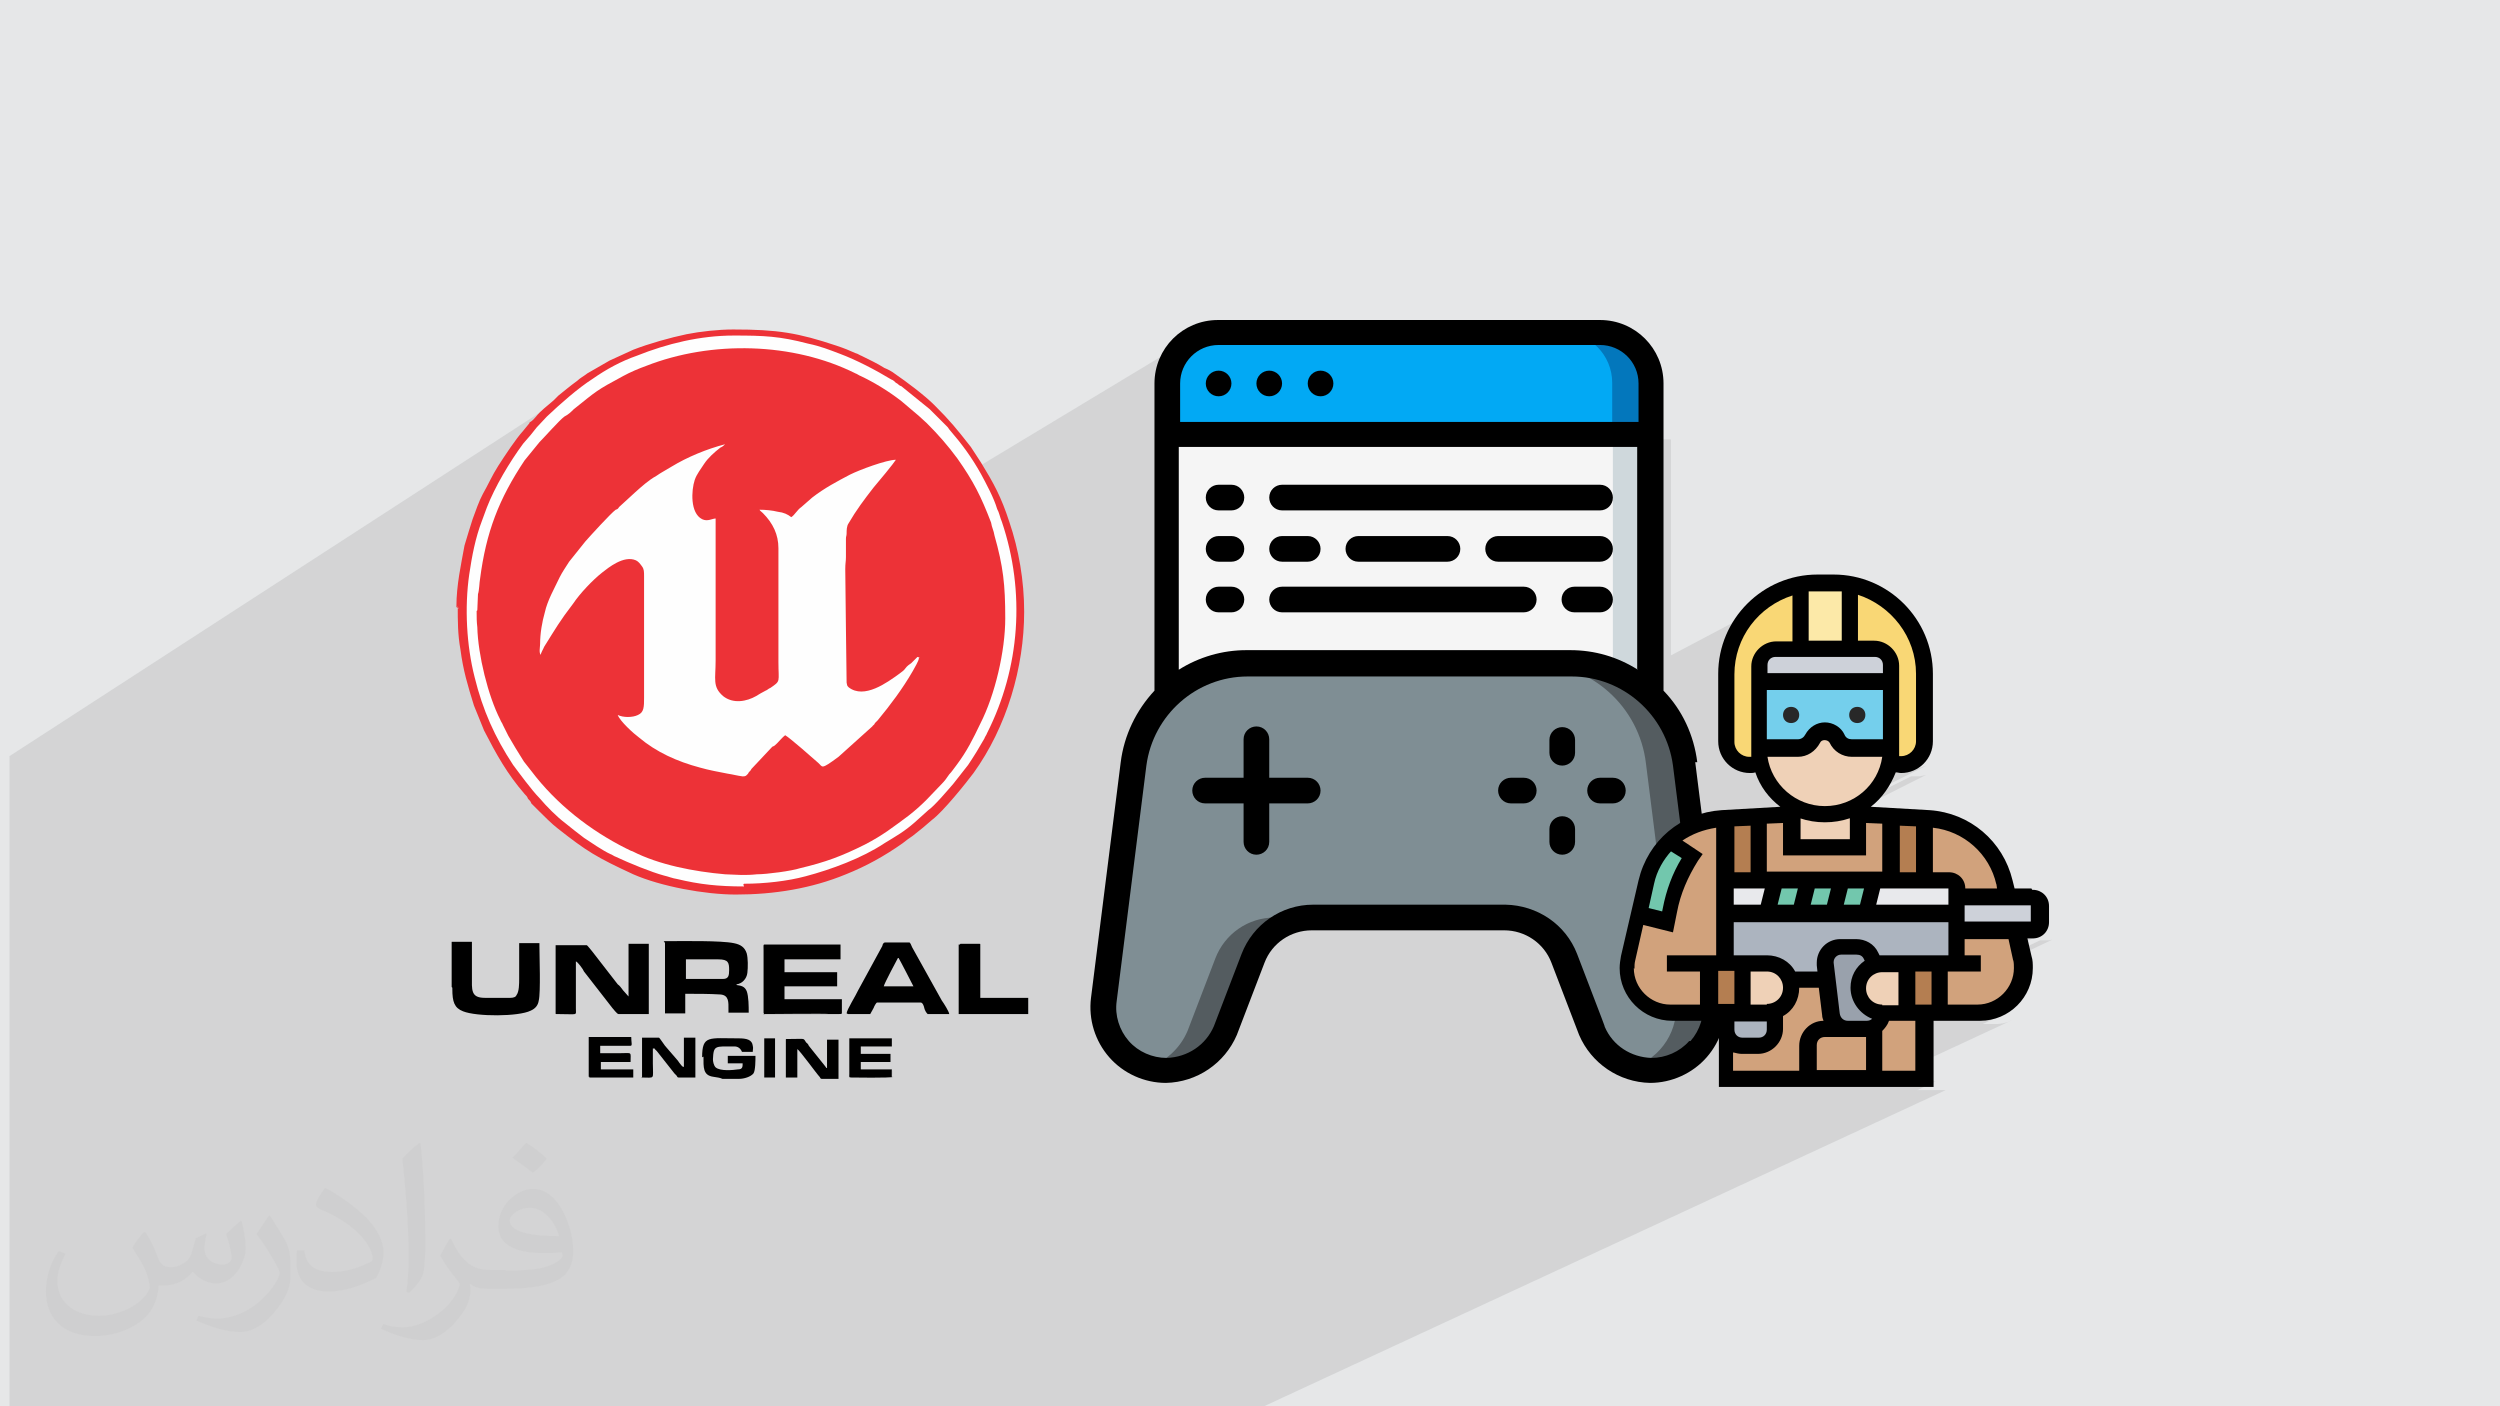 <?xml version="1.0" encoding="UTF-8"?>
<!DOCTYPE svg PUBLIC "-//W3C//DTD SVG 1.1//EN" "http://www.w3.org/Graphics/SVG/1.1/DTD/svg11.dtd">
<!-- Creator: CorelDRAW 2017 -->
<svg xmlns="http://www.w3.org/2000/svg" xml:space="preserve" width="3.703in" height="2.083in" version="1.1" style="shape-rendering:geometricPrecision; text-rendering:geometricPrecision; image-rendering:optimizeQuality; fill-rule:evenodd; clip-rule:evenodd"
viewBox="0 0 3703 2083"
 xmlns:xlink="http://www.w3.org/1999/xlink">
 <defs>
  <style type="text/css">
   <![CDATA[
    .str0 {stroke:#FEFEFE;stroke-width:6.945}
    .fil3 {fill:black}
    .fil11 {fill:#02A9F4}
    .fil12 {fill:#0377BC}
    .fil10 {fill:#545C60}
    .fil9 {fill:#7F8E94}
    .fil6 {fill:#848484}
    .fil5 {fill:#A0A0A0}
    .fil4 {fill:#BFBFBF}
    .fil14 {fill:#CFD8DC}
    .fil0 {fill:#E6E7E8}
    .fil8 {fill:#ED3237}
    .fil13 {fill:whitesmoke}
    .fil7 {fill:#FEFEFE}
    .fil27 {fill:black;fill-rule:nonzero}
    .fil26 {fill:#282828;fill-rule:nonzero}
    .fil18 {fill:#72C7AD;fill-rule:nonzero}
    .fil25 {fill:#74CFEC;fill-rule:nonzero}
    .fil19 {fill:#99A1AC;fill-rule:nonzero}
    .fil20 {fill:#ACB4BF;fill-rule:nonzero}
    .fil16 {fill:#B47E51;fill-rule:nonzero}
    .fil22 {fill:#CDD1D9;fill-rule:nonzero}
    .fil15 {fill:#D1A27C;fill-rule:nonzero}
    .fil21 {fill:#E8E9EC;fill-rule:nonzero}
    .fil17 {fill:#EFD1B7;fill-rule:nonzero}
    .fil23 {fill:#F9D775;fill-rule:nonzero}
    .fil24 {fill:#FCE9A8;fill-rule:nonzero}
    .fil2 {fill:#373435;fill-opacity:0.031}
    .fil1 {fill:#373435;fill-opacity:0.102}
   ]]>
  </style>
 </defs>
 <g id="Layer_x0020_1">
  <polygon class="fil0" points="-1,0 3704,0 3704,2083 -1,2083 "/>
  <path class="fil1" d="M1471 2083l0 0 -1 0 -3 0 -3 0 0 0 0 0 -1 0 -5 0 0 0 -3 0 -6 0 -7 0 -1 0 -2 0 -6 0 -2 0 0 0 -7 0 -3 0 -1 0 -3 0 0 0 -1 0 0 0 -2 0 0 0 0 0 0 0 0 0 -4 0 -1 0 0 0 -4 0 -1 0 -3 0 -1 0 0 0 -2 0 -1 0 -4 0 -1 0 -1 0 -2 0 0 0 -1 0 -2 0 -1 0 -2 0 -2 0 -4 0 -1 0 -1 0 -1 0 -2 0 -5 0 -3 0 -1 0 -4 0 -3 0 -2 0 0 0 -2 0 -2 0 -2 0 -1 0 0 0 -1 0 -1 0 0 0 -1 0 0 0 0 0 0 0 -2 0 -7 0 -1 0 -2 0 -7 0 0 0 -3 0 -2 0 0 0 0 0 -4 0 -10 0 -1 0 -7 0 -1 0 -8 0 -15 0 -2 0 -3 0 0 0 -1 0 -7 0 -4 0 0 0 -5 0 0 0 -5 0 -6 0 -2 0 -7 0 -3 0 -3 0 0 0 -1 0 -2 0 0 0 -4 0 0 0 -1 0 -3 0 -5 0 -1 0 -4 0 -7 0 0 0 -1 0 -3 0 -7 0 -2 0 -3 0 -1 0 -5 0 -11 0 -11 0 -3 0 -10 0 0 0 -3 0 -5 0 -2 0 -9 0 -1 0 -3 0 -5 0 -1 0 -1 0 -3 0 -12 0 -1 0 -2 0 -6 0 0 0 -1 0 -4 0 -6 0 -7 0 -3 0 -3 0 -8 0 -6 0 -4 0 -9 0 -1 0 0 0 0 0 -1 0 -10 0 0 0 -11 0 0 0 -2 0 0 0 0 0 -8 0 0 0 -1 0 -1 0 -3 0 -4 0 -2 0 0 0 -12 0 0 0 0 0 -3 0 -1 0 -2 0 -11 0 -2 0 -4 0 -3 0 -9 0 -5 0 0 0 -2 0 -7 0 -11 0 -1 0 -4 0 -3 0 -1 0 -1 0 -2 0 -2 0 -8 0 0 0 -6 0 -2 0 -2 0 -4 0 -4 0 -1 0 -1 0 -17 0 0 0 -1 0 -4 0 -5 0 -1 0 -2 0 -1 0 0 0 -5 0 -8 0 0 0 0 0 -9 0 0 0 -5 0 -6 0 -10 0 -2 0 -6 0 -2 0 -1 0 -6 0 0 0 0 0 -3 0 -2 0 -3 0 -5 0 -2 0 -1 0 -3 0 -1 0 0 0 0 0 0 0 -4 0 -3 0 -4 0 0 0 -3 0 0 0 -4 0 0 0 0 0 -2 0 0 0 -5 0 -1 0 -1 0 -1 0 -3 0 0 0 -1 0 0 0 -1 0 -5 0 -1 0 0 0 -4 0 -4 0 0 0 -2 0 -8 0 -7 0 -9 0 0 0 -3 0 -5 0 -3 0 -8 0 -3 0 -10 0 -1 0 -2 0 0 0 -2 0 -3 0 -4 0 -9 0 -2 0 -4 0 -11 0 -6 0 -8 0 -4 0 -3 0 -7 0 0 0 -1 0 0 0 -2 0 0 0 -1 0 -4 0 -1 0 -15 0 -5 0 -3 0 -1 0 0 0 -9 0 -2 0 0 0 -6 0 -6 0 -4 0 0 0 -2 0 -7 0 -3 0 -1 0 -1 0 -1 0 -2 0 -4 0 -3 0 -6 0 -1 0 -2 0 -1 0 -1 0 0 0 -1 0 0 0 -2 0 -4 0 -8 0 -4 0 -1 0 -2 0 -1 0 -1 0 -7 0 -9 0 -18 0 -6 0 -14 0 -4 0 -3 0 -1 0 0 0 -4 0 -15 0 -1 0 -10 0 0 0 0 0 0 0 -10 0 0 0 -12 0 -7 0 -4 0 -5 0 0 0 0 0 -6 0 -4 0 -3 0 -6 0 -4 0 -7 0 -12 0 -1 0 -6 0 -9 0 -1 0 -1 0 -4 0 -11 0 -2 0 -5 0 -4 0 -3 0 -1 0 -15 0 -3 0 -4 0 -5 0 -5 0 -2 0 -5 0 -3 0 0 0 -5 0 -1 0 -4 0 0 0 -11 0 0 0 -3 0 -5 0 -1 0 0 0 -2 0 -10 0 0 0 0 0 0 0 -1 0 -1 0 0 0 -1 0 -1 0 0 0 0 0 -1 0 -8 0 -7 0 -1 0 -5 0 -2 0 -2 0 -1 0 -1 0 -6 0 -11 0 0 0 -1 0 -2 0 -4 0 -1 0 -1 0 -1 0 0 0 -6 0 -2 0 0 0 -4 0 0 0 -2 0 -1 0 -4 0 -1 0 -4 0 -3 0 -1 0 -1 0 0 0 0 0 -1 0 0 0 0 0 -4 0 -1 0 -2 0 -2 0 -1 0 -2 0 -1 0 0 0 -8 0 0 0 0 0 -1 0 -1 0 -6 0 -2 0 -10 0 -3 0 -4 0 -1 0 0 0 -2 0 -4 0 -1 0 -3 0 -3 0 0 0 -5 0 -3 0 0 -6 0 -1 0 -7 0 -3 0 -1 0 0 0 0 0 -2 0 0 0 0 0 -1 0 0 0 -2 0 -1 0 -1 0 -10 0 -1 0 -3 0 -1 0 -6 0 -1 0 0 0 0 0 -1 0 -5 0 -2 0 -1 0 -1 0 -3 0 -5 0 -4 0 0 0 -1 0 -2 0 -2 0 -7 0 -3 0 0 0 0 0 0 0 -2 0 -1 0 -2 0 0 0 -1 0 -1 0 -2 0 -4 0 -2 0 0 0 0 0 -2 0 -7 0 0 0 -1 0 -1 0 -4 0 -1 0 -1 0 0 0 -8 0 -4 0 -2 0 -4 0 -5 0 0 0 0 0 -1 0 -1 0 0 0 0 0 -3 0 -1 0 -2 0 -2 0 -1 0 0 0 0 0 0 0 -3 0 -5 0 0 0 -10 0 -1 0 0 0 -4 0 -8 0 -1 0 0 0 -2 0 -4 0 0 0 -11 0 -2 0 0 0 0 0 -5 0 -4 0 -6 0 -11 0 -2 0 -6 0 -1 0 -3 0 -3 0 -1 0 -2 0 -1 0 -3 0 -11 0 -2 0 0 0 -9 0 -6 0 -7 0 -1 0 -1 0 -4 0 -5 0 -2 0 -3 0 -1 0 -1 0 0 0 0 0 -2 0 -2 0 -1 0 -1 0 -1 0 -2 0 -19 0 -2 0 -9 0 -23 0 -1 0 -13 0 -1 0 -4 0 0 0 0 0 0 0 0 0 0 0 -20 0 -5 0 -2 0 -1 0 -3 0 0 0 -1 0 -3 0 0 0 -2 0 -7 0 -2 0 -8 0 -14 0 -2 0 -10 0 -5 0 -2 0 -3 0 -10 0 -4 0 -4 0 -19 0 -19 0 -12 0 -19 0 -5 0 -31 0 -5 0 -2 0 -1 0 -2 0 -5 0 -6 0 -7 0 -3 0 -5 0 -1 0 -3 0 -7 0 -8 0 -9 0 -5 0 -8 0 -5 0 -14 0 -16 0 -13 0 -4 0 -8 0 -2 0 -12 0 0 0 -6 0 0 0 -1 0 -2 0 -4 0 0 0 -4 0 0 0 -25 0 -48 0 -15 0 -14 0 -1 0 -25 0 -25 0 -2 0 -2 0 0 0 0 0 -4 0 -3 0 -4 0 -6 0 -5 0 -4 0 -1 0 0 0 0 0 -1 0 0 0 -1 0 -1 0 -6 0 -2 0 -3 0 -1 869 -563 -2 1 -2 1 -2 1 -2 1 -2 1 -2 1 -2 1 -2 1 -4 3 -4 3 -3 3 -3 3 -3 3 -3 3 -4 3 -4 3 -7 7 -4 3 -4 3 -3 3 -3 3 -3 3 -3 3 -3 3 -1 1 72 -47 -16 11 -12 9 42 -27 -4 3 -4 3 -4 3 -4 3 -4 3 -4 3 -4 4 -4 4 -4 4 -4 4 -4 4 -4 4 -4 4 -4 4 -4 4 -4 4 -4 3 -15 16 -2 3 -2 3 -2 3 100 -65 4 -2 4 -2 4 -3 5 -3 6 -3 6 -3 7 -4 4 -2 4 -2 4 -2 4 -2 4 -2 4 -2 4 -2 4 -2 9 -3 9 -3 9 -3 10 -3 10 -2 10 -2 10 -2 10 -2 10 -2 10 -1 10 -1 10 -1 10 -1 10 0 10 0 10 0 10 0 10 1 10 1 10 1 10 1 10 2 10 2 10 2 10 2 10 3 9 3 9 3 9 3 9 4 9 4 9 4 1 1 1 1 1 1 1 1 1 1 1 1 1 1 1 1 4 2 4 2 4 2 4 2 4 2 4 2 4 2 4 2 4 2 4 2 4 2 4 2 4 3 4 3 3 3 3 3 26 22 2 1 2 1 2 1 2 1 2 1 2 1 2 1 2 1 3 3 3 3 3 3 3 3 3 3 3 3 3 3 3 3 3 3 3 3 3 3 3 3 3 3 3 3 3 3 3 4 4 6 2 3 335 -202 -8 5 -7 5 -7 6 -6 7 -5 7 -5 8 -4 8 0 1 51 -31 -6 4 -6 4 -5 5 -5 5 -4 6 -4 6 -3 7 -2 7 45 -27 -5 3 -4 3 -4 4 -4 4 -3 4 -3 5 -2 5 -2 5 -1 5 -1 6 0 6 0 12 46 -27 3 -2 4 -1 4 0 4 0 4 1 3 2 3 2 2 3 2 3 1 4 0 4 0 4 -1 4 -2 3 -2 3 -3 2 -67 40 0 1 121 -72 3 -2 4 -1 4 0 4 0 4 1 3 2 3 2 2 3 2 3 1 4 0 4 0 4 -1 4 -2 3 -2 3 -3 2 -70 41 1 0 123 -72 3 -2 4 -1 4 0 4 0 4 1 3 2 3 2 2 3 2 3 1 4 0 4 0 4 -1 4 -2 3 -2 3 -3 2 -70 41 189 0 229 -132 8 0 7 1 7 2 7 3 7 3 6 4 6 4 5 5 5 5 4 6 4 6 3 7 3 7 2 7 1 7 0 8 0 57 38 0 -34 19 53 0 0 320 176 -93 -6 4 -6 4 -6 4 -6 4 -5 5 -5 5 -5 5 -4 5 48 -25 -5 3 -5 3 -5 3 -5 3 -4 4 -4 4 -4 4 71 -38 0 0 0 17 13 -7 0 21 60 -31 0 23 13 -7 0 68 24 0 7 1 7 2 6 3 5 5 5 5 3 6 2 7 1 7 0 122 0 1 0 1 0 1 0 1 0 1 0 1 0 1 0 1 0 0 0 0 0 0 0 0 0 0 0 0 0 0 0 0 4 0 4 -1 -23 12 1 0 2 1 2 1 2 0 2 0 2 0 2 0 3 0 3 -1 3 -1 3 -1 3 -1 -130 65 2 0 7 0 98 -49 1 0 1 0 1 0 1 0 1 0 1 0 1 0 1 0 5 0 5 -1 4 -1 4 -2 4 -2 -133 67 1 0 3 0 3 0 3 0 3 0 3 -1 3 -1 3 -1 3 -1 3 -1 3 -1 3 -1 0 0 11 -5 -3 2 -3 1 -79 40 0 7 12 0 72 -36 0 19 13 -7 0 8 36 -18 0 19 14 -7 0 8 36 -18 0 20 13 -7 0 66 24 0 5 0 5 1 4 2 4 3 3 4 2 4 1 5 0 5 47 0 -25 12 40 0 -63 30 0 7 59 0 51 -24 0 0 -51 24 39 0 -26 12 26 0 2 0 2 -1 -80 38 1 0 0 7 68 -32 8 0 5 0 5 -1 -86 41 0 10 -49 23 0 6 97 -46 0 0 -96 46 0 20 44 0 6 0 5 -1 5 -1 5 -2 -35 16 14 0 3 0 3 0 3 0 3 -1 3 -1 3 -1 3 -1 3 -1 3 -1 -40 19 14 0 8 0 8 -1 7 -2 7 -3 -170 79 44 0 -25 12 37 0 -27 13 42 0 -1020 473 -39 0 -34 0 -33 0 -1 0 -7 0 -4 0 -11 0 -12 0 -1 0 -13 0 -13 0 -11 0 -13 0 -4 0 -1 0 -10 0 -1 0 -1 0 -10 0 -12 0 -1 0 -9 0 -11 0 -1 0 -2 0 0 0 0 0 -1 0 0 0 -1 0 0 0 -3 0 -3 0 -5 0 -12 0 -2 0 -2 0 -1 0 -1 0 0 0 0 0 0 0 -2 0 -3 0 -2 0 -2 0 0 0 -6 0 -7 0 0 0 -1 0 -3 0 -2 0 -1 0 -1 0 -2 0 -3 0 -1 0 0 0 -3 0 -1 0 -2 0 -9 0 -3 0 0 0 -1 0 -5 0 0 0 -3 0 -5 0 -1 0 -2 0 -1 0 -2 0 -12 0 -2 0 0 0 -2 0zm334 -1572l0 0zm641 57l0 0zm-75 -75l0 0zm345 383l0 0zm133 122l0 0zm109 312l0 0zm54 7l0 0z"/>
  <path class="fil2" d="M216 1826c7,11 12,21 16,32 3,7 5,19 21,19 5,0 11,-1 17,-5 7,-3 12,-9 14,-17l6 -21 15 -7 1 1c-2,8 -3,16 -3,21 0,18 15,24 27,24 7,0 13,-4 13,-10 0,-8 -4,-23 -8,-35 7,-7 14,-14 22,-20l1 1c4,15 6,30 6,40 0,10 -4,20 -8,27 -7,14 -20,25 -36,25 -12,0 -25,-6 -34,-17l-1 0c-9,11 -22,20 -43,20l-7 0c-1,14 -4,24 -9,33 -13,25 -50,42 -85,42 -49,0 -73,-28 -73,-66 0,-23 8,-45 19,-60l10 4c-7,14 -12,27 -12,40 0,35 29,52 62,52 31,0 68,-19 75,-42 -3,-25 -12,-36 -26,-59 4,-7 10,-15 17,-23l1 0 0 0 2 1zm564 -133c10,6 20,14 30,23 -6,8 -12,15 -21,21 -10,-8 -20,-15 -30,-22 7,-8 14,-15 20,-22l0 0 1 0zm5 96c-17,0 -30,11 -30,19 0,17 33,23 73,23 -5,-20 -22,-42 -43,-42zm-37 93c22,0 41,-1 55,-4 16,-4 30,-12 30,-18 0,-2 0,-3 -1,-5 -9,1 -19,1 -29,1 -29,0 -52,-7 -61,-23 -2,-5 -4,-10 -4,-16 0,-16 7,-32 19,-42 10,-9 21,-14 33,-14 20,0 37,16 48,42 6,14 11,30 11,51 0,14 -4,25 -12,34 -16,15 -45,21 -90,21l-20 0 0 0 -5 0c-11,0 -19,-2 -25,-7l-1 0c0,3 1,5 1,7 0,10 -3,23 -10,33 -20,30 -42,43 -60,43 -19,0 -42,-7 -63,-17l4 -7c7,3 16,5 29,5 34,0 78,-33 84,-64 -1,-3 -4,-6 -7,-10 -10,-12 -16,-22 -22,-32 5,-10 10,-18 14,-25l2 0c14,29 28,46 57,46l5 0 0 0 21 0 0 0 -3 1zm-146 31c2,-14 3,-29 3,-43l0 -21c0,-39 -5,-96 -9,-133 7,-8 17,-17 25,-23l2 1c5,47 7,101 7,151 0,13 -1,26 -2,35 -1,12 -8,21 -22,35l-3 -1 0 0 -1 -1zm-151 -62c1,18 10,33 41,33 20,0 36,-5 55,-14 3,-1 5,-3 5,-5 0,-12 -9,-27 -24,-41 -14,-13 -34,-25 -52,-32 -6,-3 -8,-5 -8,-8 0,-5 7,-16 13,-24l2 0c20,11 43,27 60,44 15,16 25,33 25,51 0,13 -4,26 -11,38 -22,11 -46,20 -70,20 -29,0 -48,-14 -48,-45 0,-3 0,-9 1,-16l10 0 0 0 1 -1zm-52 -52l18 29c7,11 13,22 13,41l0 24c0,19 -12,39 -32,60 -15,14 -29,20 -42,20 -19,0 -40,-6 -65,-17l3 -7c8,2 17,4 28,4 36,0 72,-26 89,-58 2,-4 3,-7 3,-9 0,-4 -2,-8 -4,-11 -9,-17 -19,-33 -30,-47 6,-9 12,-18 18,-27l1 0 0 -2z"/>
  <g id="_2003727375424">
   <g>
    <g>
     <path class="fil3" d="M823 1501c0,1 0,1 1,1 33,0 29,3 29,-8l0 -70c3,1 11,12 12,15l42 54c1,1 7,9 9,9l45 0 0 -104 -30 0 0 78c-1,-1 -7,-8 -8,-9 -3,-4 -5,-7 -8,-9l-38 -49c-1,-1 -7,-9 -8,-9l-46 0 0 103 0 -1z"/>
     <path class="fil3" d="M1070 1450l-54 0 0 -29 48 0c15,0 16,5 16,16 0,8 -1,13 -9,13zm-85 -53l0 104 30 0 0 -29c17,0 36,0 52,1 13,1 12,12 12,22 0,3 0,3 0,5l30 0c0,-9 0,-24 -3,-32 -3,-7 -8,-8 -15,-9l0 -1c8,-1 15,-8 16,-17 1,-8 1,-22 -1,-29 -3,-9 -9,-13 -19,-15 -19,-4 -75,-3 -96,-3 -4,0 -4,0 -8,0l1 1z"/>
     <path class="fil3" d="M1132 1502c9,0 94,0 95,0l16 0c3,0 3,0 4,-1 0,-3 0,-17 0,-21l-85 0 0 -19 78 0 0 -21 -78 0 0 -19 83 0 0 -22c-37,0 -73,0 -110,0 -5,0 -4,-1 -4,9l0 89c0,1 0,3 0,3l1 3 -1 0z"/>
     <path class="fil3" d="M670 1465c0,19 3,28 16,33 20,8 82,8 100,-1 7,-3 11,-8 12,-15 3,-12 1,-66 1,-81 0,-3 0,-3 0,-4l-30 0 0 53c0,7 0,19 -4,24 -1,3 -5,4 -9,4l-38 0c-21,0 -19,-12 -19,-32l0 -44c0,-3 0,-3 0,-7l-30 0 0 67 1 1z"/>
     <path class="fil3" d="M1331 1419c1,1 21,40 22,42l-44 0c1,-5 20,-40 21,-42l0 0zm-75 83l33 0 5 -9c1,-3 4,-8 5,-8l65 0c3,0 5,7 5,8 1,4 3,7 5,9l32 0c0,-3 -8,-16 -11,-20l-44 -79c-1,-3 -3,-7 -4,-7l-36 0c-3,0 -4,4 -4,5l-36 66c-3,7 -17,29 -17,34l0 0z"/>
     <path class="fil3" d="M1420 1399l0 103 103 0 0 -24 -71 0 0 -79c0,-1 0,-1 -1,-1l-28 0c-1,0 -1,0 -1,1l-1 0z"/>
     <path class="fil3" d="M950 1596c21,0 17,4 17,-21 0,-8 0,-16 0,-22 3,0 3,0 3,1 1,1 1,1 3,3l26 33c1,1 1,1 3,3 1,1 1,3 3,3l25 0 0 -59 -17 0 0 42c0,5 -7,-5 -9,-8l-19 -22c-1,-1 -8,-12 -9,-12l-25 0 0 59 0 1z"/>
     <path class="fil3" d="M1164 1539l0 57 17 0 0 -42c3,1 29,37 33,41 1,1 1,3 3,3l25 0 0 -58 -17 0 0 42c-1,0 -1,0 -3,-3l-24 -30c-1,-3 -3,-4 -4,-5 -5,-7 1,-5 -29,-5 -1,0 -1,0 -1,1l0 0z"/>
     <path class="fil3" d="M1042 1565c0,16 -1,28 15,30 5,1 9,1 13,3l25 0c7,0 17,-3 21,-8 3,-4 3,-20 3,-26l-41 0 0 11 22 0c0,5 0,9 -7,9 -7,1 -26,3 -33,-3 -3,-3 -4,-9 -4,-12 1,-21 3,-19 32,-19 5,0 9,3 11,8l16 0c0,-4 1,-5 0,-9 -1,-9 -9,-11 -21,-11 -44,0 -54,-5 -54,28l3 -1z"/>
     <path class="fil3" d="M873 1596l65 0 0 -12 -48 0 0 -11 44 0c0,-16 3,-13 -16,-13 -9,0 -19,0 -29,0l0 -11 45 0c3,0 1,-5 1,-13l-63 0 0 59 1 0z"/>
     <path class="fil3" d="M1321 1596l0 -12 -46 0 0 -11 44 0 0 -12 -44 0 0 -11 46 0 0 -12 -63 0 0 53c0,4 -1,5 3,5 1,0 59,1 62,-1l-1 0z"/>
     <polygon class="fil3" points="1132,1596 1148,1596 1148,1538 1132,1538 "/>
     <path class="fil4" d="M1228 1502c-1,-1 -86,0 -95,0 1,1 -1,0 1,0l93 0 1 0z"/>
     <path class="fil5" d="M938 1596l-65 0 63 0c3,0 0,0 1,0z"/>
     <path class="fil6" d="M1321 1596c0,0 0,0 0,0 0,1 1,-9 0,-12l0 12z"/>
    </g>
    <g>
     <circle class="fil7 str0" cx="1097" cy="906" r="411"/>
     <path class="fil8" d="M1361 975l0 0zm0 0c0,4 -7,15 -9,19 -15,26 -33,50 -52,73 -1,1 -3,3 -4,4 -1,3 -3,3 -4,5l-50 45c-27,20 -23,15 -30,9 -9,-8 -42,-37 -49,-41 -4,3 -8,8 -12,12 -3,3 -4,4 -7,5l-31 33c-1,3 -4,4 -5,7 -3,3 -3,4 -8,4 -8,-1 -15,-3 -22,-4 -15,-3 -27,-5 -41,-9 -34,-9 -65,-23 -91,-45 -7,-5 -28,-24 -31,-33 8,4 22,4 30,0 9,-4 9,-12 9,-26l0 -179c0,-7 0,-11 -3,-15 -3,-4 -5,-7 -9,-9 -18,-8 -41,11 -50,18 -14,11 -33,31 -43,46 -20,26 -26,37 -43,64 -1,3 -5,9 -5,12 -3,-3 -1,-12 -1,-16 0,-16 3,-33 7,-47 4,-18 14,-35 22,-52 4,-8 9,-15 14,-23l24 -30c7,-8 38,-42 45,-47 3,-1 3,-1 5,-4l24 -22c9,-8 20,-18 31,-24 7,-5 15,-9 23,-14 23,-14 52,-26 79,-33 -1,1 -4,4 -7,5 -9,7 -18,15 -24,24 -5,8 -11,15 -14,24 -5,15 -7,49 11,58 8,4 15,-1 20,-1l0 210c0,28 -5,39 11,53 15,12 35,8 49,0 5,-3 8,-5 14,-8 3,-1 4,-3 7,-4 16,-11 12,-8 12,-39l0 -168c0,-20 -8,-37 -23,-52 -3,-3 -4,-3 -5,-5 9,0 19,1 27,3 9,1 15,4 20,8 5,-3 9,-11 15,-15l16 -14c18,-14 37,-24 56,-34 14,-7 54,-22 68,-22 -3,5 -26,33 -33,41 -14,18 -26,34 -37,53 -3,4 -3,11 -3,15 0,4 -1,4 -1,8l0 27c0,7 -1,9 -1,18l1 89c0,11 1,72 1,79 1,4 0,4 3,7 23,18 57,-7 75,-20 4,-3 7,-5 9,-8 3,-4 5,-5 9,-8 3,-3 7,-7 9,-9l3 1zm-655 -69c0,8 0,15 1,23 1,41 16,102 34,137 1,3 3,5 4,8l8 16c7,12 14,24 23,38 4,5 7,9 11,14 37,49 87,88 141,115 3,1 5,3 9,4 39,20 91,30 137,34l24 1c8,0 14,0 23,-1 15,0 52,-5 64,-9 38,-9 62,-18 96,-35 27,-14 42,-26 65,-43 9,-7 18,-15 26,-23l23 -24c4,-4 7,-8 11,-14 4,-4 7,-9 11,-14 15,-20 24,-38 35,-61 22,-43 37,-108 37,-156 0,-50 -3,-77 -16,-123 -1,-7 -4,-12 -5,-19 -15,-39 -26,-61 -50,-95 -14,-19 -28,-35 -45,-52 -4,-4 -8,-7 -12,-11l-26 -22c-18,-14 -39,-27 -60,-37 -3,-1 -5,-3 -8,-4 -92,-46 -213,-49 -310,-11 -11,4 -23,9 -34,15 -41,22 -39,22 -73,49 -4,4 -8,8 -14,11 -7,5 -30,31 -37,38l-22 27c-38,57 -57,106 -66,176 -1,5 -1,16 -3,22l-1 24 -1 1z"/>
     <path class="fil8" d="M1102 1313c-38,0 -66,-3 -99,-11 -7,-1 -14,-4 -19,-5 -19,-5 -53,-19 -72,-28 -3,-1 -5,-3 -8,-4 -11,-5 -30,-18 -39,-24 -12,-9 -18,-14 -28,-22 -12,-9 -27,-24 -38,-37 -11,-11 -30,-37 -39,-49 -27,-41 -45,-81 -57,-130 -12,-47 -15,-103 -8,-152 4,-27 9,-54 19,-80l7 -19c12,-31 34,-68 54,-95 8,-9 14,-16 20,-24l15 -16c19,-18 46,-42 68,-56 20,-14 42,-26 65,-34 45,-18 94,-30 144,-30 45,0 68,1 110,12 19,4 31,9 47,15 24,9 53,24 76,38 3,1 5,3 7,5 3,1 4,4 8,5l42 34c4,4 8,8 12,12 3,3 4,4 5,5l9 9c1,1 1,1 3,4 19,22 33,41 47,66 8,15 19,35 24,52 3,5 4,12 7,19 35,104 27,216 -22,313 -1,3 -3,5 -4,8 -8,14 -14,24 -24,39l-22 28c-7,8 -28,33 -37,39l-20 18c-16,14 -27,20 -45,31 -33,22 -79,39 -117,49 -26,7 -60,11 -91,11l-1 1zm-424 -416c0,23 0,43 4,65 4,31 11,54 20,83l15 37c18,35 34,64 60,94 3,3 4,4 5,7 3,3 4,4 5,7l11 11c7,7 20,20 28,26 43,34 58,43 112,68 41,18 106,30 152,30 57,0 112,-9 163,-30 30,-12 57,-27 84,-46 5,-4 9,-7 15,-11l15 -12c5,-4 9,-8 14,-12 16,-12 49,-53 61,-69 49,-68 75,-156 75,-239 0,-46 -8,-92 -22,-133 -12,-37 -23,-57 -42,-88l-15 -23c-22,-28 -30,-38 -54,-62 -15,-15 -42,-35 -58,-46 -5,-4 -11,-7 -16,-9 -11,-7 -22,-12 -34,-18 -3,-1 -5,-3 -9,-4 -9,-4 -16,-7 -28,-11 -57,-19 -87,-24 -153,-24 -22,0 -49,3 -69,7 -24,5 -56,14 -79,23l-35 16 -33 19c-5,4 -11,7 -15,11 -11,8 -18,14 -28,22l-7 7c-9,8 -19,15 -26,24 -3,3 -3,4 -7,7 -1,1 -3,1 -3,3l-9 11c-11,12 -28,38 -37,52 -9,14 -15,28 -23,42 -5,9 -11,26 -15,37 -4,12 -8,26 -12,39 -5,28 -12,58 -12,91l3 3z"/>
    </g>
   </g>
   <g>
    <g id="Page-1">
     <g id="_100---Game-Design">
      <path id="Shape" class="fil9" d="M2446 1586c-38,-1 -72,-24 -87,-59 0,0 -41,-107 -41,-107 -14,-36 -49,-61 -88,-61l-285 0c-39,0 -74,24 -88,61l-41 107c-15,35 -49,58 -87,59 -27,0 -52,-12 -70,-32 -18,-20 -26,-47 -23,-74l44 -349c11,-85 83,-149 168,-149l480 0c86,0 158,64 168,149l44 349c3,27 -5,54 -23,74 -18,20 -43,32 -70,32l0 0z"/>
      <path id="Shape_0" class="fil10" d="M1800 1420l-41 107c-11,26 -33,46 -59,54 9,3 19,5 29,5 38,-1 72,-24 87,-59l41 -107c14,-36 49,-61 88,-61l-57 0c-39,0 -74,24 -88,61l0 0z"/>
      <path id="Shape_1" class="fil10" d="M2539 1480l-44 -349c-11,-85 -83,-149 -168,-149l-57 0c86,0 158,64 168,149l44 349c6,45 -21,87 -64,101 9,3 18,5 28,5 27,0 52,-12 70,-32 18,-20 26,-47 23,-74z"/>
      <path id="Shape_2" class="fil11" d="M2446 568l0 75 -716 0 0 -75c0,-42 34,-75 75,-75l566 0c42,0 75,34 75,75l0 0z"/>
      <path id="Shape_3" class="fil12" d="M2370 492l-57 0c42,0 75,34 75,75l0 75 57 0 0 -75c0,-42 -34,-75 -75,-75l0 0z"/>
      <path id="Shape_4" class="fil13" d="M2446 643l0 388c-32,-31 -74,-48 -118,-48l-480 0c-44,0 -87,17 -118,48l0 -388 716 0z"/>
      <path id="Shape_5" class="fil14" d="M2389 643l0 351c21,8 40,21 57,37l0 -388 -57 0z"/>
      <g>
       <path id="Shape_6" class="fil3" d="M2514 1129c-5,-40 -22,-77 -50,-106l0 -455c0,-52 -42,-94 -94,-94l-566 0c-52,0 -94,42 -94,94l0 455c-27,29 -45,66 -50,106l-44 349c-4,32 6,64 27,88 21,24 52,38 84,38 46,-1 87,-29 105,-71l41 -107c11,-29 39,-48 70,-48l285 0c31,0 59,19 70,48l41 107c18,42 59,70 105,71 32,0 63,-14 84,-38 21,-24 31,-56 27,-88l-44 -349zm-88 -137c-30,-19 -64,-29 -100,-29l-480 0c-35,0 -70,10 -100,29l0 -330 679 0 0 330zm-622 -481l566 0c31,0 57,25 57,57l0 57 -679 0 0 -57c0,-31 25,-57 57,-57l0 0zm698 1031c-14,16 -35,25 -56,25 -30,-1 -57,-18 -69,-46 0,-1 0,-1 -41,-108 -17,-44 -59,-72 -106,-73l-285 0c-47,0 -89,29 -106,73l-41 107c-12,28 -39,46 -70,47 -21,0 -42,-9 -56,-25 -14,-16 -21,-38 -18,-59l44 -349c10,-75 74,-132 150,-132l480 0c76,0 140,57 150,132l44 349c3,21 -4,43 -18,59z"/>
       <path id="Shape_7" class="fil3" d="M2314 1077c-10,0 -19,8 -19,19l0 19c0,10 8,19 19,19 10,0 19,-8 19,-19l0 -19c0,-10 -8,-19 -19,-19z"/>
       <path id="Shape_8" class="fil3" d="M2314 1209c-10,0 -19,8 -19,19l0 19c0,10 8,19 19,19 10,0 19,-8 19,-19l0 -19c0,-10 -8,-19 -19,-19z"/>
       <path id="Shape_9" class="fil3" d="M2257 1152l-19 0c-10,0 -19,8 -19,19 0,10 8,19 19,19l19 0c10,0 19,-8 19,-19 0,-10 -8,-19 -19,-19l0 0z"/>
       <path id="Shape_10" class="fil3" d="M2389 1152l-19 0c-10,0 -19,8 -19,19 0,10 8,19 19,19l19 0c10,0 19,-8 19,-19 0,-10 -8,-19 -19,-19l0 0z"/>
       <path id="Shape_11" class="fil3" d="M1937 1152l-57 0 0 -57c0,-10 -8,-19 -19,-19 -10,0 -19,8 -19,19l0 57 -57 0c-10,0 -19,8 -19,19 0,10 8,19 19,19l57 0 0 57c0,10 8,19 19,19 10,0 19,-8 19,-19l0 -57 57 0c10,0 19,-8 19,-19 0,-10 -8,-19 -19,-19l0 0z"/>
       <circle id="Oval" class="fil3" cx="1805" cy="568" r="19"/>
       <circle id="Oval_12" class="fil3" cx="1880" cy="568" r="19"/>
       <circle id="Oval_13" class="fil3" cx="1956" cy="568" r="19"/>
       <path id="Shape_14" class="fil3" d="M1805 756l19 0c10,0 19,-8 19,-19 0,-10 -8,-19 -19,-19l-19 0c-10,0 -19,8 -19,19 0,10 8,19 19,19l0 0z"/>
       <path id="Shape_15" class="fil3" d="M1899 756l471 0c10,0 19,-8 19,-19 0,-10 -8,-19 -19,-19l-471 0c-10,0 -19,8 -19,19 0,10 8,19 19,19l0 0z"/>
       <path id="Shape_16" class="fil3" d="M1805 832l19 0c10,0 19,-8 19,-19 0,-10 -8,-19 -19,-19l-19 0c-10,0 -19,8 -19,19 0,10 8,19 19,19l0 0z"/>
       <path id="Shape_17" class="fil3" d="M2370 794l-151 0c-10,0 -19,8 -19,19 0,10 8,19 19,19l151 0c10,0 19,-8 19,-19 0,-10 -8,-19 -19,-19l0 0z"/>
       <path id="Shape_18" class="fil3" d="M2012 794c-10,0 -19,8 -19,19 0,10 8,19 19,19l132 0c10,0 19,-8 19,-19 0,-10 -8,-19 -19,-19l-132 0z"/>
       <path id="Shape_19" class="fil3" d="M1899 832l38 0c10,0 19,-8 19,-19 0,-10 -8,-19 -19,-19l-38 0c-10,0 -19,8 -19,19 0,10 8,19 19,19l0 0z"/>
       <path id="Shape_20" class="fil3" d="M1824 869l-19 0c-10,0 -19,8 -19,19 0,10 8,19 19,19l19 0c10,0 19,-8 19,-19 0,-10 -8,-19 -19,-19z"/>
       <path id="Shape_21" class="fil3" d="M2370 869l-38 0c-10,0 -19,8 -19,19 0,10 8,19 19,19l38 0c10,0 19,-8 19,-19 0,-10 -8,-19 -19,-19z"/>
       <path id="Shape_22" class="fil3" d="M1899 907l358 0c10,0 19,-8 19,-19 0,-10 -8,-19 -19,-19l-358 0c-10,0 -19,8 -19,19 0,10 8,19 19,19z"/>
      </g>
     </g>
    </g>
   </g>
   <g>
    <polygon class="fil15" points="2800,1209 2800,1304 2604,1304 2604,1209 2653,1206 2653,1255 2751,1255 2751,1206 "/>
    <path class="fil16" d="M2604 1209l0 95 -37 0c-7,0 -12,5 -12,12l0 -104 49 -3 0 0z"/>
    <polygon class="fil16" points="2849,1212 2849,1304 2800,1304 2800,1209 "/>
    <path class="fil15" d="M2775 1521l0 77 -98 0 0 -49c0,-14 11,-24 24,-24l61 0c4,0 9,-1 12,-3l0 0z"/>
    <path class="fil15" d="M2651 1451l54 0 6 52c1,12 12,22 24,22l-34 0c-14,0 -24,11 -24,24l0 49 -122 0 0 -73c0,14 11,24 24,24l24 0c14,0 24,-11 24,-24l0 -27c14,-5 24,-19 24,-35l-2 -12 0 0 0 0z"/>
    <path class="fil15" d="M2824 1500l24 0 0 98 -73 0 0 -77c7,-4 12,-12 12,-21l37 0 0 0z"/>
    <polygon class="fil16" points="2824,1500 2873,1500 2873,1426 2824,1426 "/>
    <polygon class="fil16" points="2531,1500 2580,1500 2580,1426 2531,1426 "/>
    <path class="fil15" d="M2898 1426l0 -49 87 0 10 42c1,5 2,10 2,15 0,18 -7,35 -20,46 -12,12 -28,20 -46,20l-57 0 0 -73 24 0 0 0z"/>
    <path class="fil15" d="M2967 1307l5 22 -75 0 0 -12c0,-7 -5,-12 -12,-12l-37 0 0 -92 7 0c54,3 99,42 111,94l0 0z"/>
    <path class="fil15" d="M2531 1426l0 73 -57 0c-18,0 -35,-7 -46,-20 -12,-12 -20,-28 -20,-46 0,-5 0,-10 2,-15l15 -65 44 11 3 -18c6,-29 17,-56 33,-80l-34 -22c20,-19 46,-30 75,-32l7 0 0 214 -24 0 0 0z"/>
    <path class="fil17" d="M2653 1206l0 -13 49 13c18,0 35,-5 49,-13l0 62 -98 0 0 -49 0 0z"/>
    <path class="fil18" d="M2473 1245l34 22c-16,24 -27,51 -33,80l-3 18 -44 -11 11 -47c6,-24 19,-46 36,-62l0 0z"/>
    <path class="fil17" d="M2651 1451l2 12c0,16 -10,30 -24,35 -4,1 -8,2 -12,2l-37 0 0 -73 37 0c10,0 20,4 26,11 4,4 7,8 9,14l0 0z"/>
    <path class="fil17" d="M2824 1426l0 73 -37 0c-21,0 -37,-17 -37,-37 0,-10 4,-20 11,-26 4,-4 9,-7 15,-9 3,-1 7,-2 11,-2l37 0z"/>
    <path class="fil19" d="M2751 1463c0,21 17,37 37,37 0,9 -5,17 -12,21 -3,2 -8,3 -12,3l-27 0c-12,0 -23,-9 -24,-22l-6 -52 -3 -23c0,-1 0,-2 0,-3 0,-13 10,-23 23,-23l23 0c9,0 18,5 22,14l6 13c-6,2 -11,5 -15,9 -7,7 -11,16 -11,26l0 0 0 0z"/>
    <path class="fil20" d="M2555 1500l61 0c4,0 8,-1 12,-2l0 27c0,14 -11,24 -24,24l-24 0c-14,0 -24,-11 -24,-24l0 -24 0 0z"/>
    <path class="fil20" d="M2702 1425c0,1 0,2 0,3l3 23 -54 0c-2,-5 -5,-10 -9,-14 -7,-7 -16,-11 -26,-11l-61 0 0 -73 343 0 0 73 -110 0c-4,0 -8,0 -11,2l-6 -13c-4,-8 -13,-14 -22,-14l-23 0c-13,0 -23,10 -23,23l0 0 0 0z"/>
    <path class="fil21" d="M2629 1304l-12 49 -61 0 0 -37c0,-7 5,-12 12,-12l61 0 0 0z"/>
    <path class="fil21" d="M2898 1329l0 24 -134 0 12 -49 110 0c7,0 12,5 12,12l0 12 0 0z"/>
    <path class="fil22" d="M3020 1341l0 24c0,7 -5,12 -12,12l-110 0 0 -49 110 0c7,0 12,5 12,12l0 0z"/>
    <polygon class="fil18" points="2775,1304 2763,1353 2714,1353 2726,1304 "/>
    <polygon class="fil18" points="2678,1304 2665,1353 2616,1353 2629,1304 "/>
    <polygon class="fil18" points="2726,1304 2714,1353 2665,1353 2678,1304 "/>
    <path class="fil23" d="M2665 866l0 96 -37 0c-14,0 -24,11 -24,24l0 122c0,7 1,14 2,21 -5,3 -11,4 -17,4 -19,0 -35,-16 -35,-35l0 -100c0,-66 47,-121 110,-132l0 0z"/>
    <path class="fil23" d="M2849 998l0 100c0,10 -4,18 -10,24 -6,6 -15,10 -24,10 -6,0 -11,-1 -17,-4 1,-6 2,-13 2,-21l0 -122c0,-14 -11,-24 -24,-24l-37 0 0 -96c63,12 110,66 110,132l0 0 0 0z"/>
    <path class="fil24" d="M2739 866l0 96 -73 0 0 -96c8,-1 16,-2 24,-2l24 0c8,0 17,1 24,2z"/>
    <path class="fil22" d="M2800 986l0 24 -196 0 0 -24c0,-14 11,-24 24,-24l147 0c14,0 24,11 24,24z"/>
    <path class="fil17" d="M2662 1108c9,0 18,-5 22,-14 3,-7 10,-11 18,-11 7,0 14,4 18,11 4,8 13,14 22,14l58 0c0,7 -1,14 -2,21 -6,27 -23,51 -47,65 -14,8 -31,13 -49,13l-49 -13c-7,-4 -14,-10 -21,-16 -13,-13 -22,-30 -26,-49 -1,-6 -2,-13 -2,-21l58 0 0 0z"/>
    <path class="fil25" d="M2604 1010l196 0 0 98 -58 0c-9,0 -18,-5 -22,-14 -3,-7 -10,-11 -18,-11 -7,0 -14,4 -18,11 -4,8 -13,14 -22,14l-58 0 0 -98 0 0z"/>
    <path class="fil26" d="M2653 1047c7,0 12,5 12,12 0,7 -5,12 -12,12 -7,0 -12,-5 -12,-12 0,-7 5,-12 12,-12z"/>
    <path class="fil26" d="M2751 1047c7,0 12,5 12,12 0,7 -5,12 -12,12 -7,0 -12,-5 -12,-12 0,-7 5,-12 12,-12z"/>
    <path class="fil27" d="M3008 1365l-98 0 0 -24 98 0 0 24zm-26 57c1,4 1,8 1,12 0,29 -24,54 -54,54l-44 0 0 -49 49 0 0 -24 -24 0 0 -24 65 0 7 32 0 0zm-145 164l-49 0 0 -59c4,-4 8,-9 10,-15l39 0 0 73 0 0zm-269 -27c4,1 8,2 12,2l24 0c20,0 37,-17 37,-37l0 -19c15,-8 24,-24 24,-42l29 0 5 41c0,3 1,5 2,8 -20,0 -36,17 -36,37l0 37 -98 0 0 -27 0 0zm0 -46l49 0 0 12c0,7 -5,12 -12,12l-24 0c-7,0 -12,-5 -12,-12l0 -12 0 0zm-147 -78c0,-4 0,-8 1,-12l12 -53 44 11 6 -30c5,-27 16,-52 31,-76l7 -10 -30 -20c15,-10 31,-16 50,-19l0 189 -73 0 0 24 49 0 0 49 -44 0c-29,0 -54,-24 -54,-54l0 0zm54 -174l16 10c-14,23 -23,48 -28,74l-1 5 -20 -5 8 -36c4,-19 14,-36 26,-49l0 0zm143 -140l45 0c14,0 26,-8 33,-21 2,-5 11,-5 14,0 6,13 19,21 33,21l45 0c-6,42 -42,73 -85,73 -43,0 -79,-32 -85,-73l0 0 0 0zm-27 0c-12,0 -22,-10 -22,-22l0 -100c0,-55 36,-101 86,-117l0 68 -24 0c-20,0 -37,17 -37,37l0 122c0,4 0,8 0,12 -1,0 -2,0 -3,0l0 0zm125 -245c4,0 8,0 12,0l0 73 -49 0 0 -73c4,0 8,0 12,0l24 0 0 0zm122 122l0 100c0,12 -10,22 -22,22 -1,0 -2,0 -3,0 0,-4 0,-8 0,-12l0 -122c0,-20 -17,-37 -37,-37l-24 0 0 -68c49,16 86,62 86,117l0 0zm-220 24l171 0 0 73 -46 0c-5,0 -9,-2 -11,-7 -5,-11 -17,-18 -29,-18 -12,0 -23,7 -29,18 -2,4 -6,7 -11,7l-46 0 0 -73 0 0zm159 -49c7,0 12,5 12,12l0 12 -171 0 0 -12c0,-7 5,-12 12,-12l147 0 0 0zm-208 465l0 49 -24 0 0 -49 24 0zm45 -122l-6 24 -40 0 0 -24 45 0 0 0zm-21 -24l-24 0 0 -68 24 -1 0 69zm245 0l-24 0 0 -69 24 1 0 68zm-101 24l24 0 -6 24 -24 0 6 -24zm-49 0l24 0 -6 24 -24 0 6 -24zm-25 0l-6 24 -24 0 6 -24 24 0zm223 24l-107 0 6 -24 101 0 0 24 0 0zm-122 -73l0 -48 24 1 0 71 -171 0 0 -71 24 -1 0 48 122 0 0 0zm-98 -55c12,4 24,6 37,6 13,0 25,-2 37,-6l0 31 -73 0 0 -31 0 0zm-49 276l-24 0 0 -49 24 0c14,0 24,11 24,24 0,14 -11,24 -24,24zm171 -73c-1,0 -3,0 -4,0l-2 -4c-6,-13 -19,-20 -33,-20l-23 0c-20,0 -35,16 -35,35 0,1 0,3 0,4l1 9 -33 0c-8,-15 -24,-24 -42,-24l-49 0 0 -49 318 0 0 49 -98 0 0 0zm49 24l24 0 0 49 -24 0 0 -49zm-49 49c-14,0 -24,-11 -24,-24 0,-14 11,-24 24,-24l24 0 0 49 -24 0zm-24 24l-27 0c-6,0 -11,-4 -12,-11l-9 -75c0,0 0,-1 0,-1 0,-6 5,-11 11,-11l23 0c5,0 9,2 11,7l1 2c-13,9 -21,23 -21,40 0,21 14,39 32,46 -2,2 -5,3 -8,3l0 0 0 0zm0 73l-73 0 0 -37c0,-7 5,-12 12,-12l61 0 0 49 0 0zm193 -276l1 7 -47 0c0,-14 -11,-24 -24,-24l-24 0 0 -66c46,5 84,39 94,84l0 0zm52 7l-25 0 -3 -12c-14,-58 -63,-100 -123,-104l-87 -5c17,-13 29,-31 37,-51 3,0 5,1 8,1 26,0 47,-21 47,-47l0 -100c0,-81 -66,-147 -147,-147l-24 0c-81,0 -147,66 -147,147l0 100c0,26 21,47 47,47 3,0 5,0 8,-1 7,21 20,38 37,51l-87 5c-60,4 -109,45 -123,104l-26 112c-1,6 -2,12 -2,18 0,43 35,78 78,78l69 0 0 98 318 0 0 -98 69 0c43,0 78,-35 78,-78 0,-6 0,-12 -2,-18l-6 -26 8 0c14,0 24,-11 24,-24l0 -24c0,-14 -11,-24 -24,-24l0 0 -1 0z"/>
   </g>
  </g>
 </g>
</svg>
